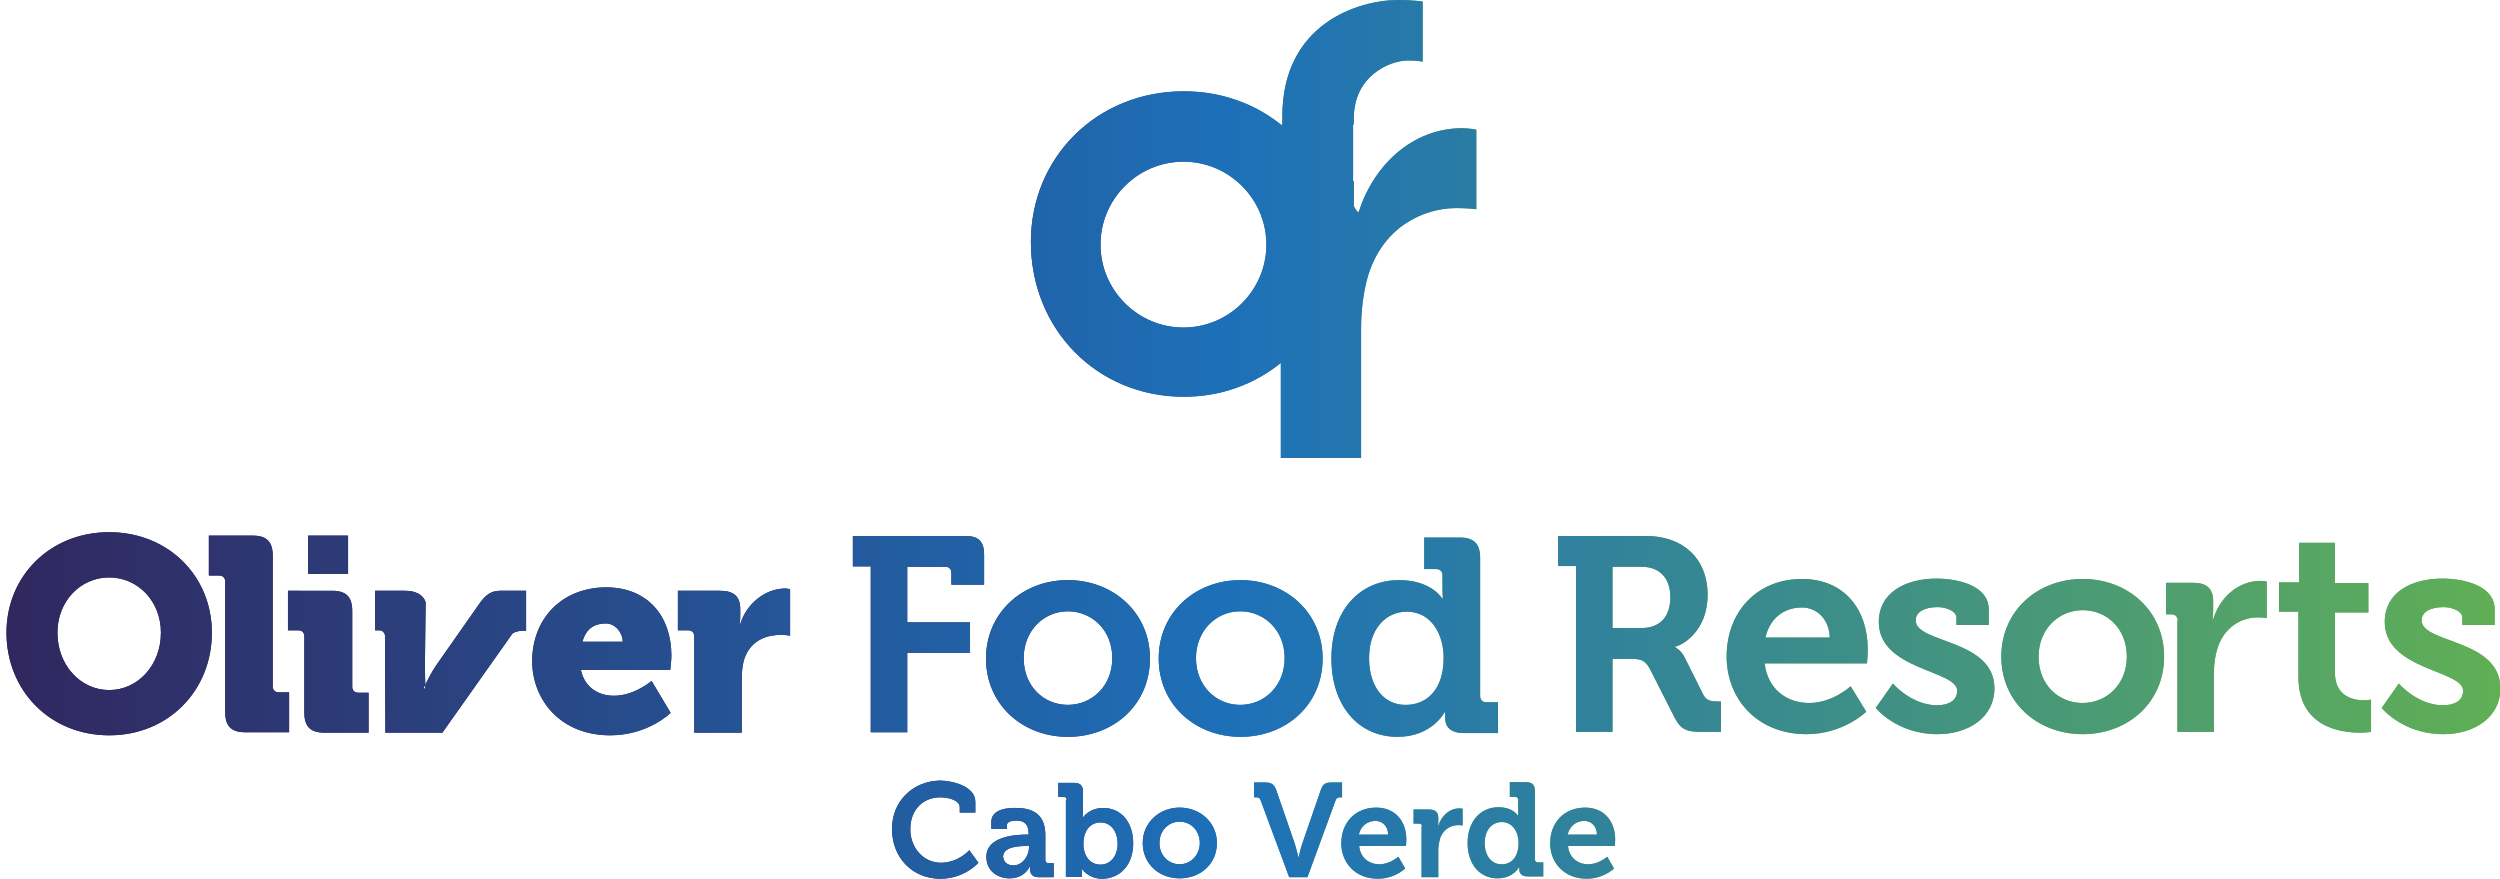 <?xml version="1.0" encoding="UTF-8"?> <!-- Generator: Adobe Illustrator 23.0.6, SVG Export Plug-In . SVG Version: 6.00 Build 0) --> <svg xmlns="http://www.w3.org/2000/svg" xmlns:xlink="http://www.w3.org/1999/xlink" id="Capa_1" x="0px" y="0px" viewBox="0 0 657.2 231" style="enable-background:new 0 0 657.2 231;" xml:space="preserve"> <style type="text/css"> .st0{clip-path:url(#SVGID_2_);fill:url(#SVGID_3_);} .st1{clip-path:url(#SVGID_5_);fill:url(#SVGID_6_);} </style> <g> <defs> <path id="SVGID_1_" d="M378.1,217.1L378.1,217.1c-0.1,0,0-0.5,0-1.1v-1c0-1.5-0.8-2.2-2.4-2.2h-4.1v3.7h1.4c0.5,0,0.8,0.2,0.8,0.8 h-0.1v13.3h4.4v-7.1c0-1,0.2-2,0.4-2.9c0.8-2.6,2.9-3.7,4.9-3.7c0.6,0,1.1,0.1,1.1,0.1v-4.4c0,0-0.4-0.1-0.8-0.1 C381,212.5,378.9,214.5,378.1,217.1 M263.7,225.2c0-2.5,3.7-2.8,6-2.8h0.8v0.4c0,2.2-1.7,4.7-4.1,4.7 C264.6,227.5,263.8,226.4,263.7,225.2 M260.6,216v1.9h4.1v-1c0-1,1.6-1.2,2.4-1.2c2.2,0,3.3,1,3.3,3.5v0.2h-0.6 c-2.9,0-10.6,0.5-10.5,5.9c0,3.6,2.9,5.6,6.1,5.6c4,0,5.3-3.1,5.3-3.1h0.1v0.8c0,1.1,0.6,2,2.2,2h4v-3.7h-1.4 c-0.5,0-0.8-0.3-0.8-0.8v-6.6c0-4-1.8-7.1-7.6-7.1C265.3,212.3,260.6,212.6,260.6,216 M304.8,221.6c0-3.3,2.4-5.6,5.3-5.6 c2.9,0,5.3,2.3,5.3,5.6c0,3.3-2.5,5.6-5.3,5.6C307.3,227.2,304.8,225,304.8,221.6 M300.4,221.6c0,5.5,4.3,9.3,9.7,9.3 c5.5,0,9.8-3.8,9.8-9.3c0-5.4-4.4-9.3-9.8-9.3C304.8,212.3,300.4,216.2,300.4,221.6 M361.6,215.8c1.8,0,3.3,1.4,3.3,3.6h-7.7 C357.7,217.2,359.4,215.8,361.6,215.8 M352.6,221.7c0,5.1,3.7,9.3,9.6,9.3c4.5,0,7.2-2.7,7.2-2.7l-1.8-3.1c0,0-2.2,2-5,2 c-2.7,0-5-1.7-5.3-4.8h12.3c0,0,0.1-1.1,0.1-1.7c0-4.7-2.8-8.4-7.9-8.4C356.3,212.3,352.6,216.2,352.6,221.7 M416.5,215.8 c1.8,0,3.3,1.4,3.3,3.6h-7.7C412.6,217.2,414.3,215.8,416.5,215.8 M407.5,221.7c0,5.1,3.7,9.3,9.6,9.3c4.5,0,7.2-2.7,7.2-2.7 l-1.8-3.1c0,0-2.2,2-5,2c-2.7,0-5-1.7-5.3-4.8h12.3c0,0,0.1-1.1,0.1-1.7c0-4.7-2.8-8.4-7.9-8.4 C411.2,212.3,407.5,216.2,407.5,221.7 M284.8,221.9c0-4,2.2-5.7,4.5-5.7c2.6,0,4.5,2.2,4.5,5.6c0,3.5-2.1,5.5-4.5,5.5 C286.2,227.3,284.8,224.5,284.8,221.9 M278.2,205.8v3.7h1.4c0.5,0,0.8,0.2,0.8,0.8h-0.2v20.2h4.2v-0.9c0-0.7-0.1-1.2-0.1-1.2h0.1 c0,0,1.7,2.6,5.3,2.6c4.8,0,8.2-3.7,8.2-9.3c0-5.5-3.1-9.3-7.9-9.3c-3.7,0-5.3,2.5-5.3,2.5h-0.1c0,0,0.1-0.6,0.1-1.5v-5.2 c0-1.7-0.7-2.4-2.4-2.4H278.2z M394.7,227.2c-2.6,0-4.4-2.2-4.4-5.6c0-3.5,2-5.5,4.5-5.5c2.9,0,4.4,2.7,4.4,5.5 c0,3.9-2.1,5.6-4.3,5.6C394.8,227.2,394.8,227.2,394.7,227.2 M396.9,205.8v3.7h1.4c0.5,0,0.8,0.2,0.8,0.8v3.1v1H399 c0,0-1.2-2.2-5.1-2.2c-4.7,0-8.1,3.7-8.1,9.4c0,5.5,3.1,9.3,7.9,9.3c4.1,0,5.6-2.9,5.6-2.9h0.1v0.6c0,1,0.6,1.8,2.2,1.8h4.1v-3.7 h-1.4c-0.5,0-0.8-0.3-0.8-0.8v-17.9c0-1.7-0.7-2.4-2.4-2.4H396.9z M350.1,205.7c-1.8,0-2.3,0.4-2.9,2l-4.8,13.9 c-0.5,1.4-1,3.7-1,3.7h-0.1c0,0-0.5-2.2-1-3.7l-4.8-13.9c-0.6-1.5-1.2-2-2.9-2h-2.9v3.9h0.6c0.6,0,0.9,0.2,1.1,0.8l7.5,20.2h4.8 l7.4-20.2c0.2-0.6,0.6-0.8,1.1-0.8h0.6v-3.9H350.1z M234.5,218c0,7.3,5.2,13,12.7,13c6.4,0,10-4.2,10-4.2l-2.4-3.3 c0,0-2.8,3.3-7.5,3.3c-4.5,0-8-3.9-8-8.8c0-5.2,3.4-8.4,7.9-8.4c2.2,0,5.1,0.8,5.1,2.6v1.4h4.1v-2.8c0-4.2-6.2-5.6-9.4-5.6 C239.8,205.4,234.4,210.8,234.5,218 M75.7,155.3v10.4h2.7c1,0,1.6,0.6,1.6,1.6v20c0,3.7,1.6,5.3,5.3,5.3h11.6v-10.5h-2.7 c-1,0-1.6-0.6-1.6-1.6v-19.9c0-3.7-1.6-5.3-5.3-5.3H75.7z M131.4,155.3c-2.5,0-3.9,1.4-5.1,3l-11.7,16.7c-1.2,1.8-2.2,3.8-2.8,5 c0,0.6,0,1,0,1h-0.5c0,0,0.2-0.4,0.5-1c0-1-0.1-2.7-0.1-5l0.2-16.7c-0.6-1.9-2.6-3-5.3-3h-8v10.4h1c0.9,0,1.3,0.4,1.6,1.2 l0.1,25.7h15l18.1-25.6c0.2-0.8,2.1-1.2,2.9-1.2h1v-10.5H131.4z M194.6,164h-0.2c0,0,0.2-0.7,0.2-1.9v-2c0-3.4-1.8-4.8-5.3-4.8 h-11.1v10.4h2.7c1,0,1.6,0.6,1.6,1.6v25.3h12.5v-14.1c0-2.1,0.2-3.7,0.6-5.1c1.8-5.6,6.7-6.5,9.6-6.5c1.5,0,2.5,0.2,2.5,0.2v-12.2 c0,0-0.7-0.2-1.4-0.2C200.9,154.8,196.2,158.9,194.6,164 M159.3,163.9c2.5,0,4.4,2.5,4.4,4.8h-10.6 C153.9,165.8,155.7,163.9,159.3,163.9 M139.9,173.8c0,9.9,7.2,19.5,20.5,19.5c10,0,15.9-5.9,15.9-5.9l-5-8.4c0,0-4.5,3.9-9.9,3.9 c-4,0-7.7-2.1-8.7-6.8h23.5c0,0,0.3-2.5,0.3-3.7c0-10.4-6.2-18-17.2-18C147.3,154.5,139.9,163,139.9,173.8 M581.8,162.8h-0.2 c0,0,0.2-1,0.2-2.5V158c0-3.3-1.8-4.8-5.2-4.8h-7.2v8.3h1.4c1,0,1.7,0.6,1.7,1.7h-0.1v29.2h9.6v-15.5c0-2.3,0.3-4.5,0.9-6.4 c1.8-5.8,6.5-8.2,10.6-8.2c1.4,0,2.4,0.2,2.4,0.2v-9.6c0,0-0.9-0.2-1.8-0.2C588.2,152.8,583.5,157.2,581.8,162.8 M269.1,173 c0-7.2,5.3-12.3,11.6-12.3c6.4,0,11.7,5,11.7,12.3c0,7.3-5.3,12.3-11.7,12.3C274.4,185.3,269.1,180.4,269.1,173 M259.2,173.1 c0,12.1,9.6,20.6,21.5,20.6c12,0,21.6-8.4,21.6-20.6c0-12-9.6-20.6-21.6-20.6C268.8,152.5,259.2,161.1,259.2,173.1 M314.4,173 c0-7.2,5.3-12.3,11.6-12.3c6.4,0,11.7,5,11.7,12.3c0,7.3-5.3,12.3-11.7,12.3C319.8,185.3,314.4,180.4,314.4,173 M304.6,173.1 c0,12.1,9.6,20.6,21.5,20.6c12,0,21.6-8.4,21.6-20.6c0-12-9.6-20.6-21.6-20.6C314.1,152.5,304.6,161.1,304.6,173.1 M473.7,159.7 c4,0,7.2,3.2,7.3,7.9h-16.9C465.2,162.7,468.8,159.7,473.7,159.7 M453.9,172.6c0,11.1,8,20.4,21,20.4c9.7,0,15.7-5.9,15.7-5.9 l-4.1-6.7c0,0-4.7,4.4-10.9,4.4c-5.9,0-10.9-3.6-11.7-10.4h26.9c0-0.1,0.2-2.5,0.2-3.7c0-10.4-6.1-18.5-17.3-18.5 C462,152.2,453.9,160.7,453.9,172.6 M535.9,172.6c0-7.2,5.3-12.2,11.6-12.2c6.4,0,11.6,4.9,11.6,12.2c0,7.3-5.3,12.2-11.6,12.2 C541.1,184.8,535.9,180,535.9,172.6 M526.1,172.6c0,12,9.5,20.4,21.4,20.4c12,0,21.4-8.4,21.4-20.4c0-12-9.5-20.4-21.4-20.4 C535.5,152.2,526.1,160.7,526.1,172.6 M493.9,163.5c0,12.7,20.6,12.6,20.6,18.1c0,2.6-2.3,3.8-5.3,3.8c-6.7,0-11.6-5.7-11.6-5.7 l-4.5,6.4c0,0,5.5,6.9,16.2,6.9c8.4,0,15-4.6,15-12c0-13.1-20.7-11.8-20.7-17.9c0-2.3,2.4-3.5,5.8-3.5c2.1,0,4.9,1,4.9,2.8v1.9 h8.5v-4.1c0-6.4-8.4-8.1-13.7-8.1C501,152.1,493.9,155.7,493.9,163.5 M626.9,163.5c0,12.7,20.6,12.6,20.6,18.1 c0,2.6-2.3,3.8-5.3,3.8c-6.7,0-11.6-5.7-11.6-5.7l-4.5,6.4c0,0,5.5,6.9,16.2,6.9c8.4,0,15-4.6,15-12c0-13.1-20.7-11.8-20.7-17.9 c0-2.3,2.4-3.5,5.8-3.5c2.1,0,4.9,1,4.9,2.8v1.9h8.5v-4.1c0-6.4-8.4-8.1-13.7-8.1C633.9,152.1,626.9,155.7,626.9,163.5 M604.4,142.5v10.6h-5.3v7.7h5.1v17.1c0,13.1,10.8,14.7,16.2,14.7c1.8,0,2.9-0.2,2.9-0.2v-8.5c0,0-0.7,0.2-1.8,0.2 c-2.7,0-7.7-0.9-7.7-7.3v-15.8h8.8v-7.7h-8.8v-10.6H604.4z M359.9,173c0-7.8,4.5-12.2,9.9-12.2c6.5,0,9.7,6,9.7,12.1 c0,8.8-4.8,12.4-9.9,12.4C363.8,185.4,359.9,180.5,359.9,173 M374.4,141.3v8.3h3.1c1.1,0,1.7,0.6,1.7,1.7v3.7 c0,1.3,0.1,2.3,0.1,2.3h-0.2c0,0-2.8-4.8-11.3-4.8c-10.4,0-17.8,8-17.8,20.6c0,12.2,6.9,20.6,17.4,20.6c9,0,12.3-6.4,12.3-6.4h0.2 v1.4c0,2.3,1.3,4,4.9,4h9v-8.1h-3c-1.1,0-1.7-0.6-1.7-1.7v-36.3c0-3.6-1.6-5.3-5.3-5.3H374.4z M54.9,140.8v10.5h2.7 c1,0,1.6,0.6,1.6,1.6v34.3c0,3.7,1.6,5.3,5.3,5.3H76V182h-2.7c-1,0-1.6-0.6-1.6-1.6v-34.3c0-3.7-1.6-5.3-5.3-5.3H54.9z M81,150.9 h10.5v-10.1H81V150.9z M224.2,140.8v8.1h4.7v43.6h9.6v-20.9H255v-8h-16.5V149h10c1,0,1.6,0.6,1.6,1.6v3.1h8.6v-7.9 c0-3.4-1.4-4.9-4.9-4.9H224.2z M423.9,149h7.7c4.6,0,7.5,2.9,7.5,8c0,5.2-2.8,8.1-7.6,8.1h-7.6V149z M409.6,140.8v8h4.7v43.6h9.6 v-19.2h4.8c2.7,0,3.7,0.4,4.9,2.4l6.6,13c1.7,3.3,3.3,3.8,7.2,3.8h5v-8h-0.9c-1.6,0-2.9-0.2-3.7-1.7l-5-10c-1-1.9-2.5-2.6-2.5-2.6 V170c2.2-0.4,8.6-4.3,8.6-13.6c0-9.7-6.6-15.5-16.1-15.5H409.6z M15.1,166.3c0-8.3,6.1-14.5,13.6-14.5c7.6,0,13.6,6.3,13.6,14.5 c0,8.6-6.1,15.1-13.6,15.1S15.1,174.9,15.1,166.3 M1.7,166.3c0,15.2,11.4,27,27,27s27-11.8,27-27c0-14.8-11.4-26.4-27-26.4 S1.7,151.5,1.7,166.3 M289.3,64.3c0-12,9.8-21.8,21.8-21.8c12,0,21.8,9.8,21.8,21.8c0,12-9.8,21.8-21.8,21.8 C299.1,86.1,289.3,76.3,289.3,64.3 M367.5,0c-10.4,0-30.4,6.2-30.4,30.6v2.2h-0.2v0.1c-6.9-5.6-15.8-8.9-25.7-8.9 c-22.9,0-40.2,17.4-40.2,39.6c0,22.9,17.3,40.7,40.2,40.7c9.8,0,18.6-3.3,25.5-8.9v25h21.1V86.5c0-5,0.6-9.7,1.8-13.9 c3.8-12.7,14.3-17.9,23.3-17.9c3,0,5.2,0.3,5.2,0.3V34.1c0.1,0-1.9-0.4-3.7-0.4c-13.1,0-23.3,9.7-27.2,22h-0.3c0,0-0.6-0.6-1-1.5 v-6.6h-0.2V32.7h0.2V31c0-10.8,9.1-15.1,14.3-15.1c2.2,0,3.8,0.3,3.8,0.3V0.4C373.8,0.4,371.3,0,367.5,0z"></path> </defs> <clipPath id="SVGID_2_"> <use xlink:href="#SVGID_1_" style="overflow:visible;"></use> </clipPath> <linearGradient id="SVGID_3_" gradientUnits="userSpaceOnUse" x1="-90.129" y1="415.761" x2="-89.129" y2="415.761" gradientTransform="matrix(117.049 0 0 -117.049 10820.463 48779.785)"> <stop offset="0" style="stop-color:#31275F"></stop> <stop offset="0.465" style="stop-color:#1D70B8"></stop> <stop offset="1" style="stop-color:#67B54B"></stop> </linearGradient> <rect x="1.7" y="0" class="st0" width="655.5" height="231"></rect> </g> <g> <defs> <path id="SVGID_4_" d="M378.1,217.1L378.1,217.1c-0.1,0,0-0.5,0-1.1v-1c0-1.5-0.8-2.2-2.4-2.2h-4.1v3.7h1.4c0.5,0,0.8,0.2,0.8,0.8 h-0.1v13.3h4.4v-7.1c0-1,0.2-2,0.4-2.9c0.8-2.6,2.9-3.7,4.9-3.7c0.6,0,1.1,0.1,1.1,0.1v-4.4c0,0-0.4-0.1-0.8-0.1 C381,212.5,378.9,214.5,378.1,217.1 M263.7,225.2c0-2.5,3.7-2.8,6-2.8h0.8v0.4c0,2.2-1.7,4.7-4.1,4.7 C264.6,227.5,263.8,226.4,263.7,225.2 M260.6,216v1.9h4.1v-1c0-1,1.6-1.2,2.4-1.2c2.2,0,3.3,1,3.3,3.5v0.2h-0.6 c-2.9,0-10.6,0.5-10.5,5.9c0,3.6,2.9,5.6,6.1,5.6c4,0,5.3-3.1,5.3-3.1h0.1v0.8c0,1.1,0.6,2,2.2,2h4v-3.7h-1.4 c-0.5,0-0.8-0.3-0.8-0.8v-6.6c0-4-1.8-7.1-7.6-7.1C265.3,212.3,260.6,212.6,260.6,216 M304.8,221.6c0-3.3,2.4-5.6,5.3-5.6 c2.9,0,5.3,2.3,5.3,5.6c0,3.3-2.5,5.6-5.3,5.6C307.3,227.2,304.8,225,304.8,221.6 M300.4,221.6c0,5.5,4.3,9.3,9.7,9.3 c5.5,0,9.8-3.8,9.8-9.3c0-5.4-4.4-9.3-9.8-9.3C304.8,212.3,300.4,216.2,300.4,221.6 M361.6,215.8c1.8,0,3.3,1.4,3.3,3.6h-7.7 C357.7,217.2,359.4,215.8,361.6,215.8 M352.6,221.7c0,5.1,3.7,9.3,9.6,9.3c4.5,0,7.2-2.7,7.2-2.7l-1.8-3.1c0,0-2.2,2-5,2 c-2.7,0-5-1.7-5.3-4.8h12.3c0,0,0.1-1.1,0.1-1.7c0-4.7-2.8-8.4-7.9-8.4C356.3,212.3,352.6,216.2,352.6,221.7 M416.5,215.8 c1.8,0,3.3,1.4,3.3,3.6h-7.7C412.6,217.2,414.3,215.8,416.5,215.8 M407.5,221.7c0,5.1,3.7,9.3,9.6,9.3c4.5,0,7.2-2.7,7.2-2.7 l-1.8-3.1c0,0-2.2,2-5,2c-2.7,0-5-1.7-5.3-4.8h12.3c0,0,0.1-1.1,0.1-1.7c0-4.7-2.8-8.4-7.9-8.4 C411.2,212.3,407.5,216.2,407.5,221.7 M284.8,221.9c0-4,2.2-5.7,4.5-5.7c2.6,0,4.5,2.2,4.5,5.6c0,3.5-2.1,5.5-4.5,5.5 C286.2,227.3,284.8,224.5,284.8,221.9 M278.2,205.8v3.7h1.4c0.5,0,0.8,0.2,0.8,0.8h-0.2v20.2h4.2v-0.9c0-0.7-0.1-1.2-0.1-1.2h0.1 c0,0,1.7,2.6,5.3,2.6c4.8,0,8.2-3.7,8.2-9.3c0-5.5-3.1-9.3-7.9-9.3c-3.7,0-5.3,2.5-5.3,2.5h-0.1c0,0,0.1-0.6,0.1-1.5v-5.2 c0-1.7-0.7-2.4-2.4-2.4H278.2z M394.7,227.2c-2.6,0-4.4-2.2-4.4-5.6c0-3.5,2-5.5,4.5-5.5c2.9,0,4.4,2.7,4.4,5.5 c0,3.9-2.1,5.6-4.3,5.6C394.8,227.2,394.8,227.2,394.7,227.2 M396.9,205.8v3.7h1.4c0.5,0,0.8,0.2,0.8,0.8v3.1v1H399 c0,0-1.2-2.2-5.1-2.2c-4.7,0-8.1,3.7-8.1,9.4c0,5.5,3.1,9.3,7.9,9.3c4.1,0,5.6-2.9,5.6-2.9h0.1v0.6c0,1,0.6,1.8,2.2,1.8h4.1v-3.7 h-1.4c-0.5,0-0.8-0.3-0.8-0.8v-17.9c0-1.7-0.7-2.4-2.4-2.4H396.9z M350.1,205.7c-1.8,0-2.3,0.4-2.9,2l-4.8,13.9 c-0.5,1.4-1,3.7-1,3.7h-0.1c0,0-0.5-2.2-1-3.7l-4.8-13.9c-0.6-1.5-1.2-2-2.9-2h-2.9v3.9h0.6c0.6,0,0.9,0.2,1.1,0.8l7.5,20.2h4.8 l7.4-20.2c0.2-0.6,0.6-0.8,1.1-0.8h0.6v-3.9H350.1z M234.5,218c0,7.3,5.2,13,12.7,13c6.4,0,10-4.2,10-4.2l-2.4-3.3 c0,0-2.8,3.3-7.5,3.3c-4.5,0-8-3.9-8-8.8c0-5.2,3.4-8.4,7.9-8.4c2.2,0,5.1,0.8,5.1,2.6v1.4h4.1v-2.8c0-4.2-6.2-5.6-9.4-5.6 C239.8,205.4,234.4,210.8,234.5,218 M75.7,155.3v10.4h2.7c1,0,1.6,0.6,1.6,1.6v20c0,3.7,1.6,5.3,5.3,5.3h11.6v-10.5h-2.7 c-1,0-1.6-0.6-1.6-1.6v-19.9c0-3.7-1.6-5.3-5.3-5.3H75.7z M131.4,155.3c-2.5,0-3.9,1.4-5.1,3l-11.7,16.7c-1.2,1.8-2.2,3.8-2.8,5 c0,0.6,0,1,0,1h-0.5c0,0,0.2-0.4,0.5-1c0-1-0.1-2.7-0.1-5l0.2-16.7c-0.6-1.9-2.6-3-5.3-3h-8v10.4h1c0.9,0,1.3,0.4,1.6,1.2 l0.1,25.7h15l18.1-25.6c0.2-0.8,2.1-1.2,2.9-1.2h1v-10.5H131.4z M194.6,164h-0.2c0,0,0.2-0.7,0.2-1.9v-2c0-3.4-1.8-4.8-5.3-4.8 h-11.1v10.4h2.7c1,0,1.6,0.6,1.6,1.6v25.3h12.5v-14.1c0-2.1,0.2-3.7,0.6-5.1c1.8-5.6,6.7-6.5,9.6-6.5c1.5,0,2.5,0.2,2.5,0.2v-12.2 c0,0-0.7-0.2-1.4-0.2C200.9,154.8,196.2,158.9,194.6,164 M159.3,163.9c2.5,0,4.4,2.5,4.4,4.8h-10.6 C153.9,165.8,155.7,163.9,159.3,163.9 M139.9,173.8c0,9.9,7.2,19.5,20.5,19.5c10,0,15.9-5.9,15.9-5.9l-5-8.4c0,0-4.5,3.9-9.9,3.9 c-4,0-7.7-2.1-8.7-6.8h23.5c0,0,0.3-2.5,0.3-3.7c0-10.4-6.2-18-17.2-18C147.3,154.5,139.9,163,139.9,173.8 M581.8,162.8h-0.2 c0,0,0.2-1,0.2-2.5V158c0-3.3-1.8-4.8-5.2-4.8h-7.2v8.3h1.4c1,0,1.7,0.6,1.7,1.7h-0.1v29.2h9.6v-15.5c0-2.3,0.3-4.5,0.9-6.4 c1.8-5.8,6.5-8.2,10.6-8.2c1.4,0,2.4,0.2,2.4,0.2v-9.6c0,0-0.9-0.2-1.8-0.2C588.2,152.8,583.5,157.2,581.8,162.8 M269.1,173 c0-7.2,5.3-12.3,11.6-12.3c6.4,0,11.7,5,11.7,12.3c0,7.3-5.3,12.3-11.7,12.3C274.4,185.3,269.1,180.4,269.1,173 M259.2,173.1 c0,12.1,9.6,20.6,21.5,20.6c12,0,21.6-8.4,21.6-20.6c0-12-9.6-20.6-21.6-20.6C268.8,152.5,259.2,161.1,259.2,173.1 M314.4,173 c0-7.2,5.3-12.3,11.6-12.3c6.4,0,11.7,5,11.7,12.3c0,7.3-5.3,12.3-11.7,12.3C319.8,185.3,314.4,180.4,314.4,173 M304.6,173.1 c0,12.1,9.6,20.6,21.5,20.6c12,0,21.6-8.4,21.6-20.6c0-12-9.6-20.6-21.6-20.6C314.1,152.5,304.6,161.1,304.6,173.1 M473.7,159.7 c4,0,7.2,3.2,7.3,7.9h-16.9C465.2,162.7,468.8,159.7,473.7,159.7 M453.9,172.6c0,11.1,8,20.4,21,20.4c9.7,0,15.7-5.9,15.7-5.9 l-4.1-6.7c0,0-4.7,4.4-10.9,4.4c-5.9,0-10.9-3.6-11.7-10.4h26.9c0-0.1,0.2-2.5,0.2-3.7c0-10.4-6.1-18.5-17.3-18.5 C462,152.2,453.9,160.7,453.9,172.6 M535.9,172.6c0-7.2,5.3-12.2,11.6-12.2c6.4,0,11.6,4.9,11.6,12.2c0,7.3-5.3,12.2-11.6,12.2 C541.1,184.8,535.9,180,535.9,172.6 M526.1,172.6c0,12,9.5,20.4,21.4,20.4c12,0,21.4-8.4,21.4-20.4c0-12-9.5-20.4-21.4-20.4 C535.5,152.2,526.1,160.7,526.1,172.6 M493.9,163.5c0,12.7,20.6,12.6,20.6,18.1c0,2.6-2.3,3.8-5.3,3.8c-6.7,0-11.6-5.7-11.6-5.7 l-4.5,6.4c0,0,5.5,6.9,16.2,6.9c8.4,0,15-4.6,15-12c0-13.1-20.7-11.8-20.7-17.9c0-2.3,2.4-3.5,5.8-3.5c2.1,0,4.9,1,4.9,2.8v1.9 h8.5v-4.1c0-6.4-8.4-8.1-13.7-8.1C501,152.1,493.9,155.7,493.9,163.5 M626.9,163.5c0,12.7,20.6,12.6,20.6,18.1 c0,2.6-2.3,3.8-5.3,3.8c-6.7,0-11.6-5.7-11.6-5.7l-4.5,6.4c0,0,5.5,6.9,16.2,6.9c8.4,0,15-4.6,15-12c0-13.1-20.7-11.8-20.7-17.9 c0-2.3,2.4-3.5,5.8-3.5c2.1,0,4.9,1,4.9,2.8v1.9h8.5v-4.1c0-6.4-8.4-8.1-13.7-8.1C633.9,152.1,626.9,155.7,626.9,163.5 M604.4,142.5v10.6h-5.3v7.7h5.1v17.1c0,13.1,10.8,14.7,16.2,14.7c1.8,0,2.9-0.2,2.9-0.2v-8.5c0,0-0.7,0.2-1.8,0.2 c-2.7,0-7.7-0.9-7.7-7.3v-15.8h8.8v-7.7h-8.8v-10.6H604.4z M359.9,173c0-7.8,4.5-12.2,9.9-12.2c6.5,0,9.7,6,9.7,12.1 c0,8.8-4.8,12.4-9.9,12.4C363.8,185.4,359.9,180.5,359.9,173 M374.4,141.3v8.3h3.1c1.1,0,1.7,0.6,1.7,1.7v3.7 c0,1.3,0.1,2.3,0.1,2.3h-0.2c0,0-2.8-4.8-11.3-4.8c-10.4,0-17.8,8-17.8,20.6c0,12.2,6.9,20.6,17.4,20.6c9,0,12.3-6.4,12.3-6.4h0.2 v1.4c0,2.3,1.3,4,4.9,4h9v-8.1h-3c-1.1,0-1.7-0.6-1.7-1.7v-36.3c0-3.6-1.6-5.3-5.3-5.3H374.4z M54.9,140.8v10.5h2.7 c1,0,1.6,0.6,1.6,1.6v34.3c0,3.7,1.6,5.3,5.3,5.3H76V182h-2.7c-1,0-1.6-0.6-1.6-1.6v-34.3c0-3.7-1.6-5.3-5.3-5.3H54.9z M81,150.9 h10.5v-10.1H81V150.9z M224.2,140.8v8.1h4.7v43.6h9.6v-20.9H255v-8h-16.5V149h10c1,0,1.6,0.6,1.6,1.6v3.1h8.6v-7.9 c0-3.4-1.4-4.9-4.9-4.9H224.2z M423.9,149h7.7c4.6,0,7.5,2.9,7.5,8c0,5.2-2.8,8.1-7.6,8.1h-7.6V149z M409.6,140.8v8h4.7v43.6h9.6 v-19.2h4.8c2.7,0,3.7,0.4,4.9,2.4l6.6,13c1.7,3.3,3.3,3.8,7.2,3.8h5v-8h-0.9c-1.6,0-2.9-0.2-3.7-1.7l-5-10c-1-1.9-2.5-2.6-2.5-2.6 V170c2.2-0.4,8.6-4.3,8.6-13.6c0-9.7-6.6-15.5-16.1-15.5H409.6z M15.1,166.3c0-8.3,6.1-14.5,13.6-14.5c7.6,0,13.6,6.3,13.6,14.5 c0,8.6-6.1,15.1-13.6,15.1S15.1,174.9,15.1,166.3 M1.7,166.3c0,15.2,11.4,27,27,27s27-11.8,27-27c0-14.8-11.4-26.4-27-26.4 S1.7,151.5,1.7,166.3 M289.3,64.3c0-12,9.8-21.8,21.8-21.8c12,0,21.8,9.8,21.8,21.8c0,12-9.8,21.8-21.8,21.8 C299.1,86.1,289.3,76.3,289.3,64.3 M337.1,30.6v2.2h-0.2v0.1c-6.9-5.6-15.8-8.9-25.7-8.9c-22.9,0-40.2,17.4-40.2,39.6 c0,22.9,17.3,40.7,40.2,40.7c9.8,0,18.6-3.3,25.5-8.9v25h21.1V86.5c0-5,0.6-9.7,1.8-13.9c3.8-12.7,14.3-17.9,23.3-17.9 c3,0,5.2,0.3,5.2,0.3V34.1c0.1,0-1.9-0.4-3.7-0.4c-13.1,0-23.3,9.7-27.2,22h-0.3c0,0-0.6-0.6-1-1.5v-6.6h-0.2V32.7h0.2V31 c0-10.8,9.1-15.1,14.3-15.1c2.2,0,3.8,0.3,3.8,0.3V0.4c0,0-2.5-0.4-6.3-0.4C357.1,0,337.1,6.2,337.1,30.6"></path> </defs> <clipPath id="SVGID_5_"> <use xlink:href="#SVGID_4_" style="overflow:visible;"></use> </clipPath> <linearGradient id="SVGID_6_" gradientUnits="userSpaceOnUse" x1="-90.789" y1="414.603" x2="-89.789" y2="414.603" gradientTransform="matrix(702.992 0 0 -702.992 63818.945 291577.844)"> <stop offset="0" style="stop-color:#31275F"></stop> <stop offset="0.465" style="stop-color:#1D70B8"></stop> <stop offset="1" style="stop-color:#67B54B"></stop> </linearGradient> <rect x="1.7" y="0" class="st1" width="655.5" height="231"></rect> </g> </svg> 